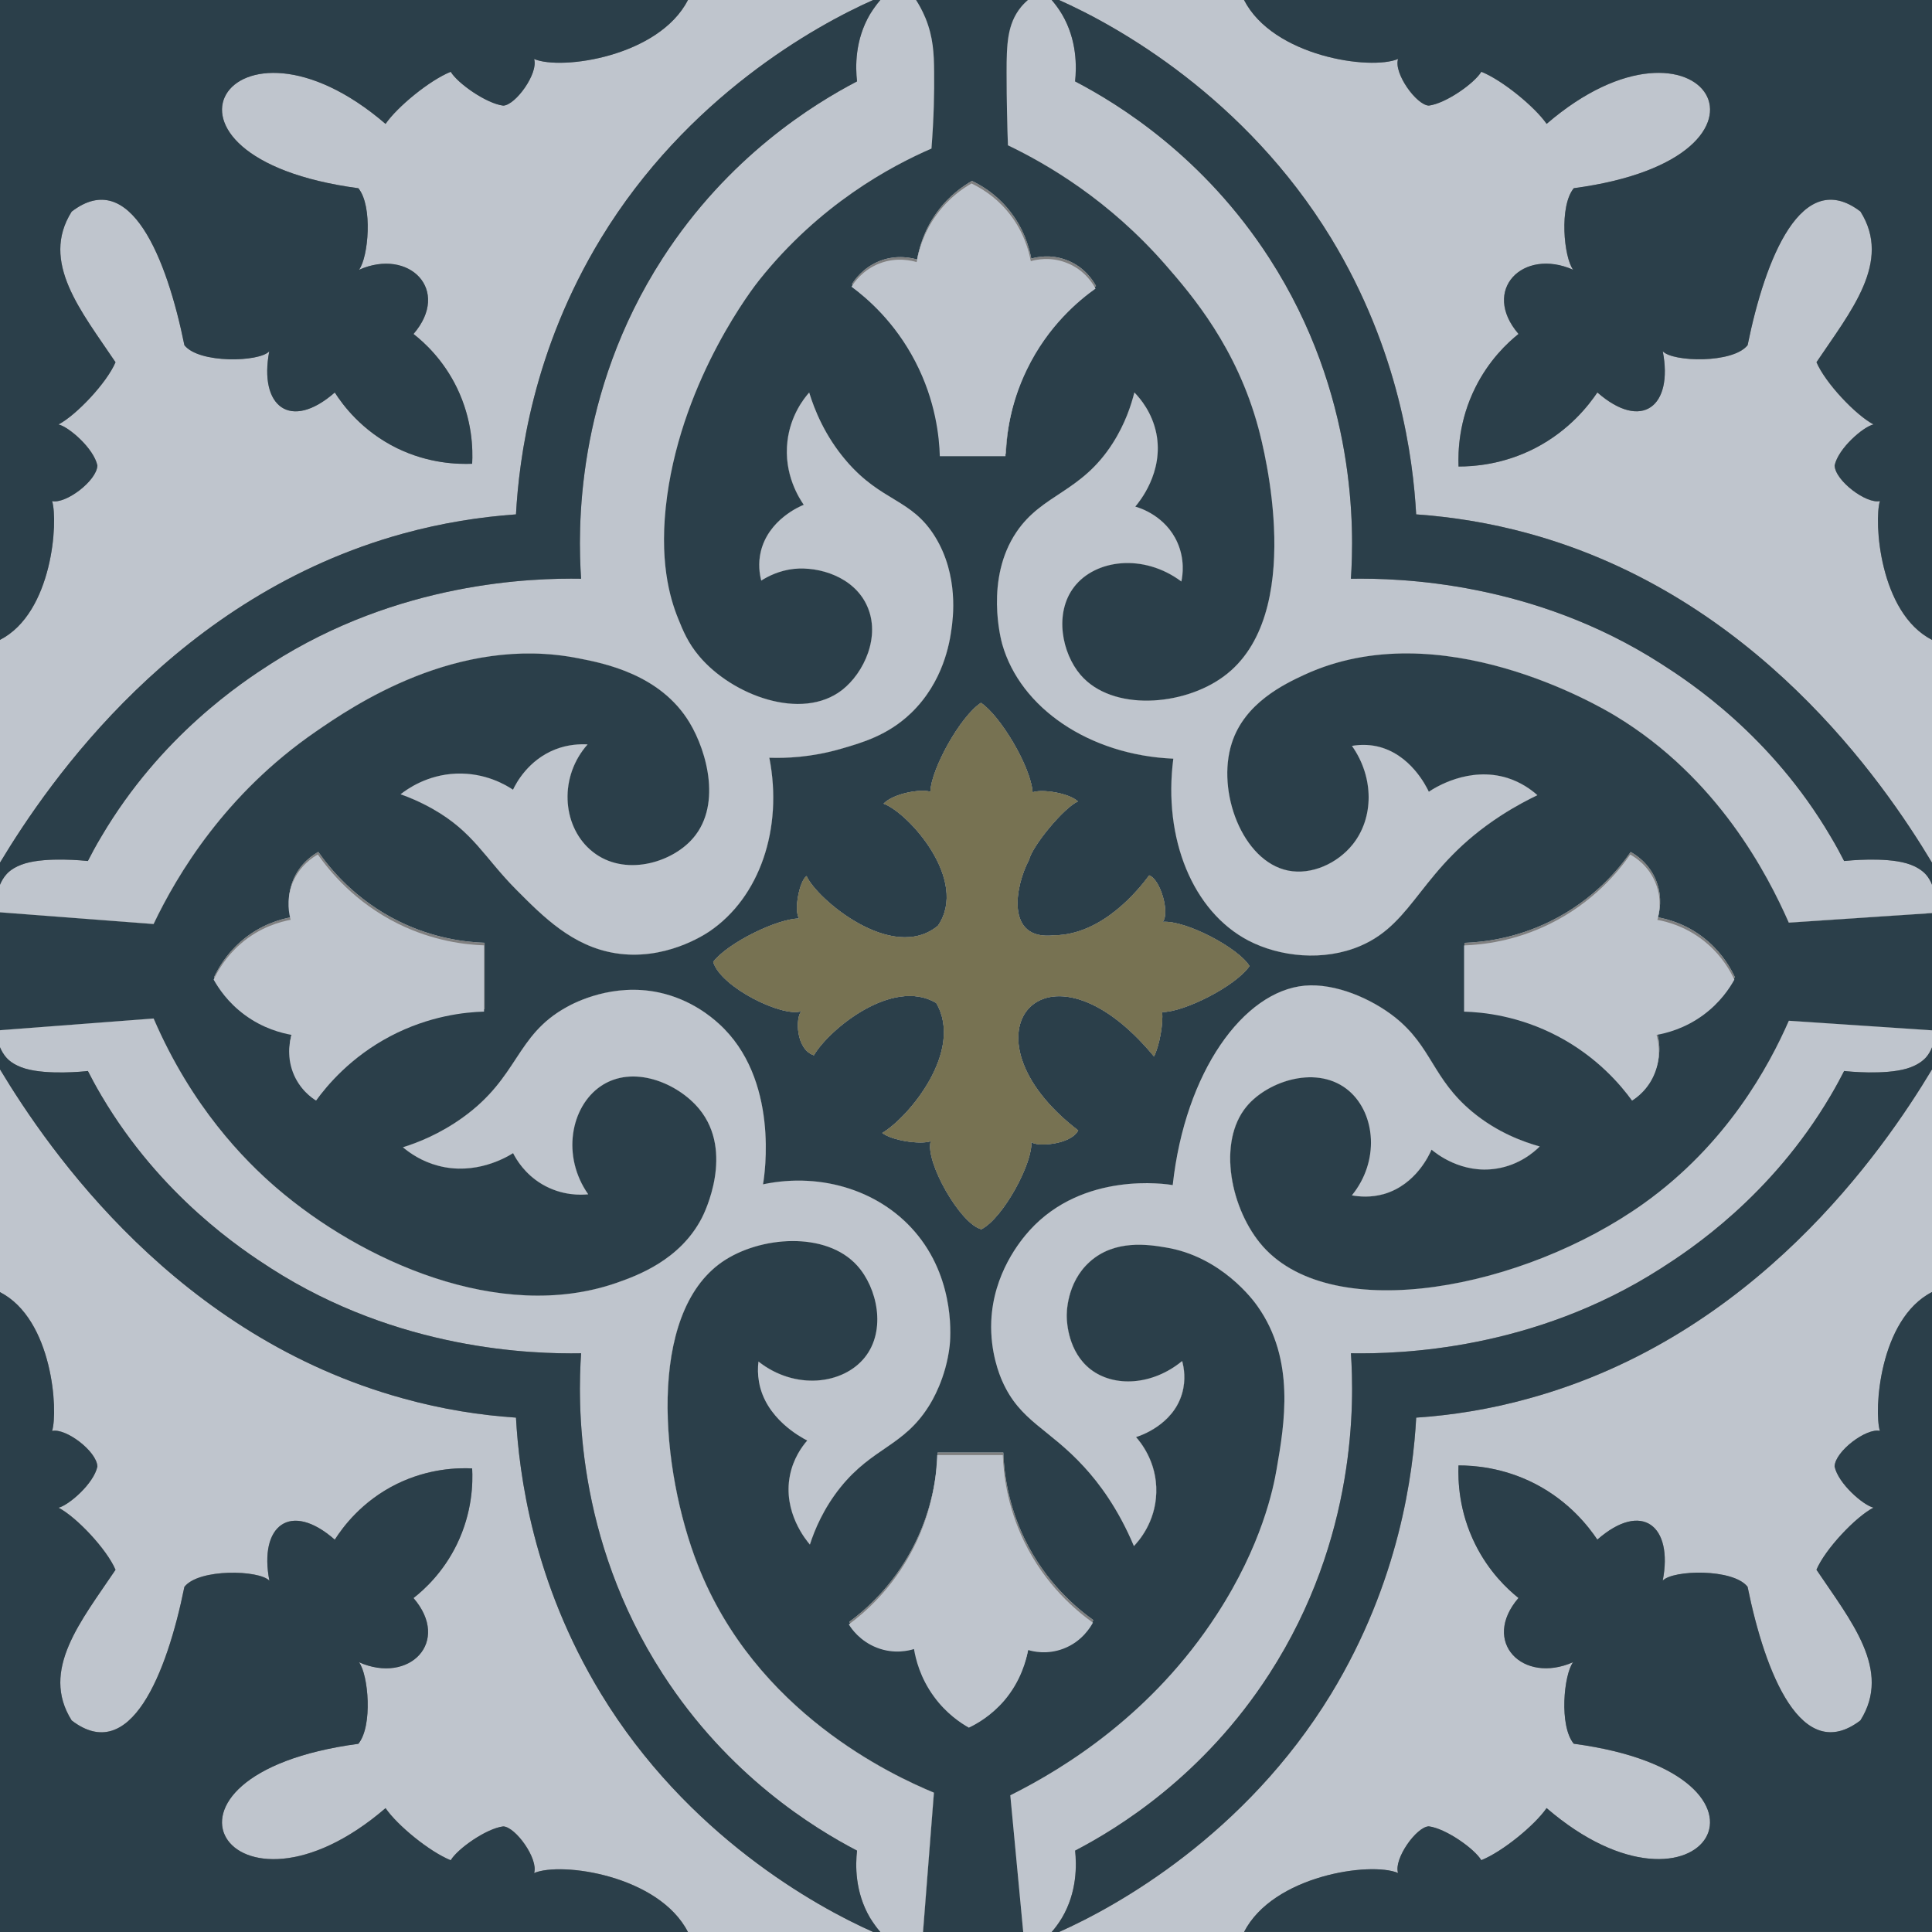 <?xml version="1.0" encoding="UTF-8"?>
<svg id="Camada_1" xmlns="http://www.w3.org/2000/svg" version="1.1" viewBox="0 0 566.93 566.93">
  <rect x="0" y="0" width="566.93" height="566.93" fill="#808080" stroke="none"/>
  <!-- Generator: Adobe Illustrator 29.7.1, SVG Export Plug-In . SVG Version: 2.1.1 Build 8)  -->
  <defs>
    <style>
      .st0 {
        fill: #fff;
      }

      .st0, .st1 {
        fill-rule: evenodd;
      }

      .st1, .st2 {
        fill: #bfc5cd;
      }

      .st3 {
        fill: #777252;
      }

      .st4 {
        fill: #37a836;
      }

      .st5 {
        fill: #2b3f4a;
      }
    </style>
  </defs>
  <g>
    <path class="st1" d="M256.22,0c-17,7.54-54.65,28.5-79.83,69.86-20.09,32.99-24.08,64.74-24.98,81.08-10.44.74-21.58,2.46-33.11,5.63C52.03,174.79,14.47,229.09,0,253.13v-65.36c15.52-7.97,17.08-34.95,15.29-40.74,3.95.94,13.13-5.94,13.29-10.44-1.09-5.08-8.44-11.38-11.41-12.04,5.24-2.74,14.19-12.24,16.73-18.26-10.05-14.97-22.2-29.44-12.86-44.21,17.2-13.21,27.91,13.76,33.07,39.21,4.26,5.43,22.01,4.96,24.9,1.8-3.09,16.15,6.18,23.5,19.23,12.08,2.23,3.48,7.82,11.22,18.26,16.34,9.38,4.57,17.94,4.73,22.05,4.57.23-4.18.12-12.86-4.5-22.36-3.99-8.17-9.5-13.21-12.71-15.72,11.1-12.86-1.25-25.37-15.99-18.84,2.74-3.64,4.1-18.69-.19-23.93-68.65-9.19-37.49-57.98,7.98-18.88,3.44-5,12.9-12.78,19.12-15.29,1.99,3.36,10.4,9.3,15.4,9.93,3.64-.12,10.4-9.54,9.07-13.68C164.74,20.72,193.35,16.61,201.88,0h54.34Z"/>
    <path class="st1" d="M566.93,187.76v65.36c-14.43-24.04-51.99-78.34-118.29-96.56-11.53-3.17-22.64-4.89-33.07-5.63-.9-16.34-4.93-48.08-24.98-81.08C365.36,28.5,327.76,7.54,310.75,0h54.3c8.52,16.61,37.14,20.72,45.19,17.32-1.37,4.14,5.39,13.57,9.03,13.68,5-.63,13.41-6.57,15.4-9.93,6.22,2.5,15.68,10.28,19.16,15.29,45.42-39.09,76.58,9.7,7.97,18.88-4.34,5.24-2.93,20.29-.19,23.93-14.78-6.53-27.09,5.98-16.03,18.84-3.28,2.62-8.68,7.7-12.67,15.72-4.89,9.81-5.08,18.8-4.93,23.18,4.38,0,13.06-.55,22.48-5.39,10.13-5.24,15.79-12.71,18.26-16.34,13.06,11.42,22.32,4.07,19.19-12.08,2.93,3.17,20.64,3.64,24.9-1.8,5.16-25.45,15.87-52.42,33.11-39.21,9.3,14.78-2.86,29.24-12.9,44.21,2.54,6.02,11.49,15.52,16.73,18.26-2.97.66-10.32,6.96-11.41,12.04.16,4.5,9.38,11.38,13.29,10.44-1.76,5.79-.23,32.76,15.28,40.74Z"/>
    <path class="st1" d="M566.93,313.8v65.36c-15.52,7.97-17.04,34.95-15.28,40.74-3.91-.94-13.14,5.94-13.29,10.44,1.1,5.08,8.44,11.38,11.41,12.08-5.24,2.7-14.19,12.2-16.73,18.22,10.05,14.97,22.21,29.44,12.9,44.21-17.24,13.21-27.95-13.76-33.11-39.21-4.26-5.43-21.97-4.96-24.9-1.8,3.13-16.15-6.14-23.5-19.19-12.04-2.46-3.67-8.13-11.14-18.26-16.38-9.42-4.85-18.1-5.39-22.48-5.39-.15,4.38.04,13.37,4.93,23.18,3.99,8.01,9.38,13.1,12.67,15.72-11.06,12.86,1.25,25.37,16.03,18.84-2.74,3.64-4.14,18.69.19,23.93,68.61,9.19,37.45,57.98-7.97,18.88-3.48,5.04-12.94,12.78-19.16,15.29-1.99-3.36-10.4-9.3-15.4-9.93-3.63.12-10.36,9.58-9.03,13.68-8.06-3.4-36.67.7-45.19,17.32h-54.3c17.01-7.54,54.61-28.5,79.83-69.86,20.05-32.99,24.08-64.74,24.98-81.08,10.44-.7,21.54-2.42,33.07-5.63,66.3-18.22,103.87-72.52,118.29-96.56Z"/>
    <path class="st1" d="M256.22,566.93h-54.34c-8.52-16.61-37.14-20.72-45.15-17.32,1.33-4.1-5.43-13.57-9.07-13.68-5,.63-13.41,6.57-15.4,9.93-6.22-2.5-15.68-10.24-19.12-15.29-45.47,39.09-76.62-9.7-7.98-18.88,4.3-5.24,2.93-20.29.19-23.93,14.74,6.53,27.09-5.98,15.99-18.84,3.21-2.5,8.72-7.54,12.71-15.72,4.61-9.5,4.73-18.18,4.5-22.32-4.11-.2-12.67-.04-22.05,4.53-10.44,5.12-16.03,12.9-18.26,16.38-13.06-11.45-22.32-4.1-19.19,12.04-2.93-3.17-20.68-3.64-24.94,1.8-5.16,25.45-15.87,52.42-33.07,39.21-9.34-14.78,2.82-29.24,12.86-44.21-2.54-6.02-11.49-15.52-16.73-18.22,2.97-.7,10.32-7,11.41-12.08-.16-4.5-9.34-11.38-13.29-10.44C17.08,414.11,15.52,387.14,0,379.16v-65.36c14.47,24.04,52.03,78.34,118.3,96.56,11.53,3.21,22.67,4.93,33.11,5.63.9,16.34,4.89,48.08,24.98,81.08,25.18,41.36,62.82,62.31,79.83,69.86Z"/>
  </g>
  <g>
    <path class="st1" d="M231.78,432.96c.98-4.93,3.48-8.41,5.08-10.24-1.99-1.02-12.28-6.53-14.15-17.16-.39-2.15-.39-4.18-.16-6.02,10.71,8.44,24.78,6.8,31.2-1.21,6.41-8.01,3.64-20.45-2.23-26.94-9.15-10.16-28.58-8.68-39.6-1.09-22.17,15.32-18.14,60.99-7.15,88.98,16.93,43.24,57.15,61.73,69.27,66.77l-3.2,40.89h-12.51c-1.02-1.17-2.03-2.58-3.01-4.14-4.5-7.62-4.3-15.6-3.83-19.74-12.67-6.61-37.72-21.93-57.04-51.88-25.8-39.95-24.86-80.26-23.93-94.06-14.31.23-53.48-.86-91.01-24.94-8.4-5.39-32.29-21.07-49.73-50.63-1.76-2.97-3.09-5.51-3.99-7.27-1.17.16-11.84,1.21-18.37-.7-3.48-1.02-5.08-2.7-5.43-3.09C.94,309.34.35,308.13,0,307.31v-5l45.08-3.44c11.18,25.92,26.54,41.52,36.08,49.73,24.82,21.34,65.44,39.72,99.69,27.87,6.14-2.15,18.69-6.69,25.1-19.08.74-1.41,9.62-19.35-.78-31.98-6.29-7.62-19.47-13.14-28.93-6.65-8.8,6.06-11.49,20.52-3.63,31.7-1.99.2-7.62.51-13.49-2.93-5.16-3.05-7.62-7.31-8.56-9.15-2.03,1.29-11.1,6.57-21.93,3.71-4.81-1.25-8.29-3.67-10.4-5.43,4.3-1.33,10.79-3.87,17.55-8.72,16.5-11.85,15.4-24,30.34-32.33,2.62-1.49,13.76-7.23,27.21-4.38,9.5,2.03,15.6,7.35,17.55,9.11,17.94,16.15,13.49,44.57,13.02,47.19,17.44-3.67,35.11,2.07,45.47,15.01,11.14,13.88,9.5,30.65,9.3,32.41-1.1,9.46-5.12,16.11-6.14,17.71-7.47,11.85-16.46,12.04-25.92,23.81-4.92,6.14-7.54,12.39-8.95,16.77-1.02-1.17-8.01-9.5-5.86-20.29Z"/>
    <path class="st1" d="M566.93,302.31v5c-.31.82-.9,2.03-1.95,3.17-.39.39-1.99,2.07-5.47,3.09-6.53,1.92-17.2.86-18.37.7-.9,1.76-2.23,4.3-3.99,7.27-17.4,29.55-41.28,45.23-49.73,50.63-37.49,24.08-76.7,25.18-91.01,24.94.94,13.8,1.87,54.11-23.93,94.06-19.31,29.95-44.33,45.27-57,51.88.43,4.14.63,12.12-3.87,19.74-.94,1.56-1.99,2.97-3.01,4.14h-8.37l-3.79-40.11c16.38-8.17,41.83-24.12,60.59-53.05,13.25-20.37,16.61-37.1,17.55-42.61,2.31-13.29,5.55-32.13-5.59-47.85-1.13-1.64-10.63-14.66-27.09-17.28-4.89-.82-14.78-2.38-22.13,4.22-6.92,6.18-6.8,15.32-6.76,16.26.04,1.49.39,10.16,6.96,15.29,6.96,5.39,18.22,4.73,26.9-2.42.55,1.99,1.13,5.47,0,9.46-2.66,9.42-12.63,12.59-13.53,12.86,1.1,1.25,6.22,7.19,5.94,16.3-.23,8.84-5.36,14.43-6.57,15.68-4.65-11.06-10.24-18.45-14.54-23.14-10.48-11.49-18.88-13.41-24.12-25.33-.7-1.6-3.56-8.37-3.2-17.47.59-14.07,8.52-23.65,11.26-26.7,15.79-17.4,40.11-13.6,41.99-13.29,3.64-33.27,20.76-56.88,38.74-58.52,8.95-.78,19.47,3.75,26.47,9.27,10.87,8.64,10.95,17.98,22.71,27.76,7.31,6.06,14.93,8.8,19.78,10.16-1.6,1.6-5.94,5.43-12.63,6.49-10.32,1.68-17.9-4.53-19.12-5.55-.63,1.45-4.57,10.28-13.96,13.02-3.87,1.09-7.27.78-9.42.39,8.17-10.01,6.96-23.81-.74-30.57-9.15-7.97-23.85-3.05-30.1,4.42-8.8,10.52-4.73,30.49,4.77,41.17,20.76,23.26,76.54,12.43,111.65-12.59,24.47-17.44,36.83-40.38,42.65-53.67l42.03,2.81Z"/>
    <path class="st1" d="M566.93,259.62v8.29l-42.03,2.81c-6.18-14-20.76-42.46-50.9-60.67-4.85-2.93-51.49-30.34-91.16-12.08-6.02,2.78-17.63,8.33-21.38,20.09-4.57,14.19,3.13,34.71,16.54,37.41,6.88,1.37,14.46-2.11,18.92-7.66,6.22-7.74,6.37-19.62-.2-28.93,1.99-.35,4.54-.47,7.31.12,9.85,2.19,14.5,11.77,15.25,13.33,1.68-1.13,11.73-7.58,23.1-4.03,3.91,1.25,6.84,3.32,8.76,5.04-2.42,1.17-6.3,3.13-10.75,6.02-23.65,15.36-25.1,31.35-41.24,38.23-10.71,4.57-23.61,3.24-32.92-1.64-16.15-8.52-24.98-29.75-21.93-53.32-24.67-1.06-44.88-14.89-50.2-33.58-.35-1.25-5.16-19.08,4.14-32.88,7.62-11.34,18.96-11.53,28.26-26.08,3.71-5.79,5.47-11.34,6.37-14.93,1.76,1.8,5.2,5.86,6.45,12.04,2.27,11.49-5.2,20.29-6.18,21.46,1.17.31,8.87,2.66,12.35,10.52,2.23,5,1.57,9.66,1.17,11.45-11.18-8.33-25.29-6.45-31.47,1.6-5.9,7.66-3.6,19.43,1.92,25.84,9.27,10.75,30.1,9.15,41.91.47,24.51-17.9,11.84-67.04,10.24-72.95-6.33-23.53-19.43-38.9-27.09-47.69-16.73-19.23-34.99-29.79-46.4-35.26-.19-5.43-.39-12.71-.39-21.42,0-8.17.16-14.19,4.26-19.19C300.39,1.13,301.14.43,301.64,0h6.96c1.02,1.17,2.07,2.58,3.01,4.14,4.5,7.62,4.3,15.6,3.87,19.74,12.67,6.61,37.69,21.97,57,51.88,25.8,39.95,24.86,80.26,23.93,94.06,14.31-.23,53.52.86,91.01,24.94,8.44,5.39,32.33,21.07,49.73,50.66,1.76,2.93,3.09,5.47,3.99,7.23,1.17-.12,11.85-1.21,18.37.7,3.48,1.02,5.08,2.7,5.47,3.09,1.06,1.13,1.64,2.35,1.95,3.17Z"/>
    <path class="st1" d="M279.16,184.83c-.51,3.67-2.31,15.25-11.81,24.39-6.8,6.53-14.23,8.68-20.88,10.59-8.48,2.42-15.83,2.7-20.72,2.54,4.07,20.8-2.85,40.97-17.55,50.94-1.68,1.13-13.29,8.72-27.64,6.41-12.59-2.03-21.15-10.67-29.09-18.65-9.38-9.46-12.55-16.89-24.43-23.65-3.87-2.19-7.27-3.56-9.5-4.34,1.91-1.49,7.74-5.71,16.34-6.06,8.52-.31,14.62,3.36,16.65,4.73.9-1.92,4.46-8.68,12.35-11.81,3.83-1.52,7.35-1.6,9.54-1.49-8.37,9.42-7.51,23.46.62,30.77,8.95,8.09,22.79,4.53,29.52-2.38,9.54-9.73,4.92-26.27-.23-34.79-8.52-14.15-25.02-17.4-32.68-18.88-35.5-7-66.23,14.11-77.01,21.54-26.54,18.26-40.66,41.95-47.58,56.45L0,267.71v-8.09c.35-.82.94-2.03,1.99-3.17.35-.39,1.95-2.07,5.43-3.09,6.53-1.92,17.2-.82,18.37-.7.9-1.76,2.23-4.3,3.99-7.23,17.44-29.59,41.32-45.27,49.73-50.66,37.53-24.08,76.7-25.18,91.01-24.94-.94-13.8-1.88-54.11,23.93-94.06,19.31-29.91,44.37-45.27,57.04-51.88-.47-4.14-.66-12.12,3.83-19.74C256.3,2.58,257.31,1.17,258.33,0h10.48c.78,1.21,1.84,3.05,2.81,5.39,2.23,5.55,2.46,10.32,2.5,15.68.08,6.02-.08,13.6-.78,22.52-11.96,5.2-32.76,16.34-50.47,38.51-1.53,1.88-22.28,28.46-27.09,63.41-2.58,18.8.82,30.06,3.21,35.97,1.41,3.52,2.93,7.23,6.22,11.1,9.65,11.45,30.02,19.12,41.91,9.89,6.41-5,11.45-15.79,7.27-24.79-3.83-8.37-13.88-11.49-21.38-10.75-4.34.47-7.66,2.19-9.62,3.44-.51-1.99-.94-5-.16-8.4,2.19-9.42,11.45-13.37,12.63-13.84-1.21-1.76-5.98-8.95-4.77-18.76.9-7.43,4.73-12.35,6.37-14.19,1.52,4.96,4.57,12.71,10.91,20.09,10.36,12.08,19.08,10.95,26.04,22.24,7.04,11.42,5.24,24.12,4.77,27.33Z"/>
  </g>
  <path class="st0" d="M524.9,270.72c-6.18-14-20.76-42.46-50.9-60.67-4.85-2.93-51.49-30.34-91.16-12.08-6.02,2.78-17.63,8.33-21.38,20.09-4.57,14.19,3.13,34.71,16.54,37.41,6.88,1.37,14.46-2.11,18.92-7.66,6.22-7.74,6.37-19.62-.2-28.93,1.99-.35,4.54-.47,7.31.12,9.85,2.19,14.5,11.77,15.25,13.33,1.68-1.13,11.73-7.58,23.1-4.03,3.91,1.25,6.84,3.32,8.76,5.04-2.42,1.17-6.3,3.13-10.75,6.02-23.65,15.36-25.1,31.35-41.24,38.23-10.71,4.57-23.61,3.24-32.92-1.64-16.15-8.52-24.98-29.75-21.93-53.32-24.67-1.06-44.88-14.89-50.2-33.58-.35-1.25-5.16-19.08,4.14-32.88,7.62-11.34,18.96-11.53,28.26-26.08,3.71-5.79,5.47-11.34,6.37-14.93,1.76,1.8,5.2,5.86,6.45,12.04,2.27,11.49-5.2,20.29-6.18,21.46,1.17.31,8.87,2.66,12.35,10.52,2.23,5,1.57,9.66,1.17,11.45-11.18-8.33-25.29-6.45-31.47,1.6-5.9,7.66-3.6,19.43,1.92,25.84,9.27,10.75,30.1,9.15,41.91.47,24.51-17.9,11.84-67.04,10.24-72.95-6.33-23.53-19.43-38.9-27.09-47.69-16.73-19.23-34.99-29.79-46.4-35.26-.19-5.43-.39-12.71-.39-21.42,0-8.17.16-14.19,4.26-19.19C300.39,1.13,301.14.43,301.64,0h-32.84c.78,1.21,1.84,3.05,2.81,5.39,2.23,5.55,2.46,10.32,2.5,15.68.08,6.02-.08,13.6-.78,22.52-11.96,5.2-32.76,16.34-50.47,38.51-1.53,1.88-22.28,28.46-27.09,63.41-2.58,18.8.82,30.06,3.21,35.97,1.41,3.52,2.93,7.23,6.22,11.1,9.65,11.45,30.02,19.12,41.91,9.89,6.41-5,11.45-15.79,7.27-24.79-3.83-8.37-13.88-11.49-21.38-10.75-4.34.47-7.66,2.19-9.62,3.44-.51-1.99-.94-5-.16-8.4,2.19-9.42,11.45-13.37,12.63-13.84-1.21-1.76-5.98-8.95-4.77-18.76.9-7.43,4.73-12.35,6.37-14.19,1.52,4.96,4.57,12.71,10.91,20.09,10.36,12.08,19.08,10.95,26.04,22.24,7.04,11.42,5.24,24.12,4.77,27.33-.51,3.67-2.31,15.25-11.81,24.39-6.8,6.53-14.23,8.68-20.88,10.59-8.48,2.42-15.83,2.7-20.72,2.54,4.07,20.8-2.85,40.97-17.55,50.94-1.68,1.13-13.29,8.72-27.64,6.41-12.59-2.03-21.15-10.67-29.09-18.65-9.38-9.46-12.55-16.89-24.43-23.65-3.87-2.19-7.27-3.56-9.5-4.34,1.91-1.49,7.74-5.71,16.34-6.06,8.52-.31,14.62,3.36,16.65,4.73.9-1.92,4.46-8.68,12.35-11.81,3.83-1.52,7.35-1.6,9.54-1.49-8.37,9.42-7.51,23.46.62,30.77,8.95,8.09,22.79,4.53,29.52-2.38,9.54-9.73,4.92-26.27-.23-34.79-8.52-14.15-25.02-17.4-32.68-18.88-35.5-7-66.23,14.11-77.01,21.54-26.54,18.26-40.66,41.95-47.58,56.45L0,267.71v34.6l45.08-3.44c11.18,25.92,26.54,41.52,36.08,49.73,24.82,21.34,65.44,39.72,99.69,27.87,6.14-2.15,18.69-6.69,25.1-19.08.74-1.41,9.62-19.35-.78-31.98-6.29-7.62-19.47-13.14-28.93-6.65-8.8,6.06-11.49,20.52-3.63,31.7-1.99.2-7.62.51-13.49-2.93-5.16-3.05-7.62-7.31-8.56-9.15-2.03,1.29-11.1,6.57-21.93,3.71-4.81-1.25-8.29-3.67-10.4-5.43,4.3-1.33,10.79-3.87,17.55-8.72,16.5-11.85,15.4-24,30.34-32.33,2.62-1.49,13.76-7.23,27.21-4.38,9.5,2.03,15.6,7.35,17.55,9.11,17.94,16.15,13.49,44.57,13.02,47.19,17.44-3.67,35.11,2.07,45.47,15.01,11.14,13.88,9.5,30.65,9.3,32.41-1.1,9.46-5.12,16.11-6.14,17.71-7.47,11.85-16.46,12.04-25.92,23.81-4.92,6.14-7.54,12.39-8.95,16.77-1.02-1.17-8.01-9.5-5.86-20.29.98-4.93,3.48-8.41,5.08-10.24-1.99-1.02-12.28-6.53-14.15-17.16-.39-2.15-.39-4.18-.16-6.02,10.71,8.44,24.78,6.8,31.2-1.21,6.41-8.01,3.64-20.45-2.23-26.94-9.15-10.16-28.58-8.68-39.6-1.09-22.17,15.32-18.14,60.99-7.15,88.98,16.93,43.24,57.15,61.73,69.27,66.77l-3.2,40.89h29.4l-3.79-40.11c16.38-8.17,41.83-24.12,60.59-53.05,13.25-20.37,16.61-37.1,17.55-42.61,2.31-13.29,5.55-32.13-5.59-47.85-1.13-1.64-10.63-14.66-27.09-17.28-4.89-.82-14.78-2.38-22.13,4.22-6.92,6.18-6.8,15.32-6.76,16.26.04,1.49.39,10.16,6.96,15.29,6.96,5.39,18.22,4.73,26.9-2.42.55,1.99,1.13,5.47,0,9.46-2.66,9.42-12.63,12.59-13.53,12.86,1.1,1.25,6.22,7.19,5.94,16.3-.23,8.84-5.36,14.43-6.57,15.68-4.65-11.06-10.24-18.45-14.54-23.14-10.48-11.49-18.88-13.41-24.12-25.33-.7-1.6-3.56-8.37-3.2-17.47.59-14.07,8.52-23.65,11.26-26.7,15.79-17.4,40.11-13.6,41.99-13.29,3.64-33.27,20.76-56.88,38.74-58.52,8.95-.78,19.47,3.75,26.47,9.27,10.87,8.64,10.95,17.98,22.71,27.76,7.31,6.06,14.93,8.8,19.78,10.16-1.6,1.6-5.94,5.43-12.63,6.49-10.32,1.68-17.9-4.53-19.12-5.55-.63,1.45-4.57,10.28-13.96,13.02-3.87,1.09-7.27.78-9.42.39,8.17-10.01,6.96-23.81-.74-30.57-9.15-7.97-23.85-3.05-30.1,4.42-8.8,10.52-4.73,30.49,4.77,41.17,20.76,23.26,76.54,12.43,111.65-12.59,24.47-17.44,36.83-40.38,42.65-53.67l42.03,2.81v-34.4l-42.03,2.81ZM142.18,296.09c-5.55.16-16.07,1.21-27.52,7.23-11.57,6.1-18.49,14.35-21.77,18.88-1.21-.74-4.89-3.28-6.8-8.29-1.95-5.16-.78-9.62-.39-10.99-2.85-.51-8.33-1.84-13.8-5.9-4.93-3.64-7.66-7.82-9.07-10.32,1.21-2.54,3.52-6.68,7.86-10.44,5.75-5.04,11.85-6.57,14.74-7.11-.39-1.41-1.41-5.63.43-10.48,2.07-5.51,6.41-8.05,7.55-8.68,3.36,4.77,10.79,14.03,23.65,20.37,10.28,5.04,19.62,6.1,25.14,6.29v19.43ZM275.92,133.11c-.16-5.63-1.21-16.22-7.19-27.76-6.06-11.69-14.23-18.65-18.73-21.97.74-1.21,3.28-4.93,8.25-6.84,5.08-1.95,9.54-.78,10.87-.39.51-2.89,1.84-8.41,5.86-13.92,3.6-4.96,7.78-7.74,10.24-9.15,2.5,1.21,6.65,3.56,10.36,7.94,4.96,5.79,6.49,11.92,7.04,14.86,1.37-.39,5.59-1.41,10.36.43,5.51,2.07,8.02,6.45,8.64,7.62-4.73,3.36-13.92,10.87-20.17,23.85-5,10.32-6.06,19.78-6.26,25.33h-19.27ZM294.41,426.23c.2,5.55,1.25,14.97,6.22,25.29,6.29,13.02,15.48,20.48,20.21,23.89-.63,1.17-3.17,5.55-8.64,7.62-4.81,1.84-8.99.82-10.36.39-.55,2.93-2.07,9.07-7.04,14.89-3.75,4.34-7.86,6.72-10.36,7.9-2.5-1.41-6.65-4.18-10.24-9.11-4.07-5.55-5.36-11.02-5.86-13.96-1.33.43-5.79,1.6-10.87-.39-4.96-1.92-7.51-5.59-8.25-6.84,4.5-3.32,12.67-10.28,18.73-21.97,5.98-11.53,7.04-22.13,7.19-27.72h19.27ZM341.01,296.95c.39,3.32-.78,9.93-2.38,13.06-31.7-38.35-58.91-6.45-22.24,21.7-2.23,4.3-12.39,4.85-13.76,3.4.47,6.06-8.17,22.28-14.66,25.61-6.18-1.52-16.61-19.9-14.85-25.84-2.86,1.02-11.26-.12-14.23-2.42,7.82-4.65,24.04-24.12,15.83-38.15-12.86-7.62-31.55,7.86-35.89,15.36-5.36-1.76-5.43-11.18-3.67-12.94-5.51,1.88-23.65-7-25.88-14.46,4.18-5.55,18.84-12.74,25.21-12.74-1.6-2.35.08-11.02,2.19-12.47,2.93,6.68,25.22,25.65,38.55,14.58,9.19-13.37-8.68-33.15-15.95-35.81,2.93-3.09,11.26-4.42,13.72-3.48.23-6.69,8.76-22.13,14.85-26.11,5.59,3.67,14.62,18.61,15.17,26.27,2.42-1.02,10.52.08,13.29,2.66-4.1,1.8-13.41,13.06-14.35,17.16-3.99,7.43-7.19,23.77,7.35,22.13,14.27-.12,24.94-13.57,27.91-17.59,3.32,1.17,6.1,11.02,3.99,13.64,6.8-.51,22.28,7.7,25.45,12.98-4.14,5.98-19.35,13.57-25.65,13.49ZM500.04,297.03c-5.51,4.07-10.95,5.39-13.8,5.9.39,1.37,1.53,5.82-.43,10.99-1.88,5-5.55,7.54-6.76,8.29-3.28-4.53-10.2-12.78-21.77-18.88-11.45-6.02-21.97-7.08-27.52-7.23v-19.43c5.51-.2,14.85-1.25,25.1-6.29,12.9-6.33,20.33-15.6,23.65-20.37,1.17.63,5.51,3.17,7.58,8.68,1.84,4.85.82,9.07.39,10.48,2.93.55,9.03,2.07,14.78,7.11,4.3,3.75,6.64,7.9,7.82,10.44-1.37,2.5-4.14,6.69-9.03,10.32Z"/>
  <g>
    <path class="st5" d="M201.88,566.93H0v-187.76c15.52,7.97,17.08,34.95,15.29,40.74,3.95-.94,13.13,5.94,13.29,10.44-1.09,5.08-8.44,11.38-11.41,12.08,5.24,2.7,14.19,12.2,16.73,18.22-10.05,14.97-22.2,29.44-12.86,44.21,17.2,13.21,27.91-13.76,33.07-39.21,4.26-5.43,22.01-4.96,24.94-1.8-3.13-16.15,6.14-23.5,19.19-12.04,2.23-3.48,7.82-11.26,18.26-16.38,9.38-4.57,17.94-4.73,22.05-4.53.23,4.14.12,12.82-4.5,22.32-3.99,8.17-9.5,13.21-12.71,15.72,11.1,12.86-1.25,25.37-15.99,18.84,2.74,3.64,4.1,18.69-.19,23.93-68.65,9.19-37.49,57.98,7.98,18.88,3.44,5.04,12.9,12.78,19.12,15.29,1.99-3.36,10.4-9.3,15.4-9.93,3.64.12,10.4,9.58,9.07,13.68,8.01-3.4,36.63.7,45.15,17.32Z"/>
    <path class="st5" d="M566.93,379.16v187.76h-201.88c8.52-16.61,37.14-20.72,45.19-17.32-1.33-4.1,5.39-13.57,9.03-13.68,5,.63,13.41,6.57,15.4,9.93,6.22-2.5,15.68-10.24,19.16-15.29,45.42,39.09,76.58-9.7,7.97-18.88-4.34-5.24-2.93-20.29-.19-23.93-14.78,6.53-27.09-5.98-16.03-18.84-3.28-2.62-8.68-7.7-12.67-15.72-4.89-9.81-5.08-18.8-4.93-23.18,4.38,0,13.06.55,22.48,5.39,10.13,5.24,15.79,12.71,18.26,16.38,13.06-11.45,22.32-4.1,19.19,12.04,2.93-3.17,20.64-3.64,24.9,1.8,5.16,25.45,15.87,52.42,33.11,39.21,9.3-14.78-2.86-29.24-12.9-44.21,2.54-6.02,11.49-15.52,16.73-18.22-2.97-.7-10.32-7-11.41-12.08.16-4.5,9.38-11.38,13.29-10.44-1.76-5.79-.23-32.76,15.28-40.74Z"/>
  </g>
  <g>
    <path class="st5" d="M201.88,0c-8.52,16.61-37.14,20.72-45.15,17.32,1.33,4.14-5.43,13.57-9.07,13.68-5-.63-13.41-6.57-15.4-9.93-6.22,2.5-15.68,10.28-19.12,15.29-45.47-39.09-76.62,9.7-7.98,18.88,4.3,5.24,2.93,20.29.19,23.93,14.74-6.53,27.09,5.98,15.99,18.84,3.21,2.5,8.72,7.54,12.71,15.72,4.61,9.5,4.73,18.18,4.5,22.36-4.11.16-12.67,0-22.05-4.57-10.44-5.12-16.03-12.86-18.26-16.34-13.06,11.42-22.32,4.07-19.23-12.08-2.89,3.17-20.64,3.64-24.9-1.8-5.16-25.45-15.87-52.42-33.07-39.21-9.34,14.78,2.82,29.24,12.86,44.21-2.54,6.02-11.49,15.52-16.73,18.26,2.97.66,10.32,6.96,11.41,12.04-.16,4.5-9.34,11.38-13.29,10.44C17.08,152.82,15.52,179.79,0,187.76V0h201.88Z"/>
    <path class="st5" d="M566.93,0v187.76c-15.52-7.97-17.04-34.95-15.28-40.74-3.91.94-13.14-5.94-13.29-10.44,1.1-5.08,8.44-11.38,11.41-12.04-5.24-2.74-14.19-12.24-16.73-18.26,10.05-14.97,22.21-29.44,12.9-44.21-17.24-13.21-27.95,13.76-33.11,39.21-4.26,5.43-21.97,4.96-24.9,1.8,3.13,16.15-6.14,23.5-19.19,12.08-2.46,3.64-8.13,11.1-18.26,16.34-9.42,4.85-18.1,5.39-22.48,5.39-.15-4.38.04-13.37,4.93-23.18,3.99-8.01,9.38-13.1,12.67-15.72-11.06-12.86,1.25-25.37,16.03-18.84-2.74-3.64-4.14-18.69.19-23.93,68.61-9.19,37.45-57.98-7.97-18.88-3.48-5-12.94-12.78-19.16-15.29-1.99,3.36-10.4,9.3-15.4,9.93-3.63-.12-10.4-9.54-9.03-13.68C402.19,20.72,373.57,16.61,365.05,0h201.88Z"/>
  </g>
  <g>
    <path class="st5" d="M255.32,4.14c-4.5,7.62-4.3,15.6-3.83,19.74-12.67,6.61-37.72,21.97-57.04,51.88-25.8,39.95-24.86,80.26-23.93,94.06-14.31-.23-53.48.86-91.01,24.94-8.4,5.39-32.29,21.07-49.73,50.66-1.76,2.93-3.09,5.47-3.99,7.23-1.17-.12-11.84-1.21-18.37.7-3.48,1.02-5.08,2.7-5.43,3.09C.94,257.58.35,258.8,0,259.62v-6.49c14.47-24.04,52.03-78.34,118.3-96.56,11.53-3.17,22.67-4.89,33.11-5.63.9-16.34,4.89-48.08,24.98-81.08C201.56,28.5,239.21,7.54,256.22,0h2.11c-1.02,1.17-2.03,2.58-3.01,4.14Z"/>
    <path class="st5" d="M566.93,253.13v6.49c-.31-.82-.9-2.03-1.95-3.17-.39-.39-1.99-2.07-5.47-3.09-6.53-1.92-17.2-.82-18.37-.7-.9-1.76-2.23-4.3-3.99-7.23-17.4-29.59-41.28-45.27-49.73-50.66-37.49-24.08-76.7-25.18-91.01-24.94.94-13.8,1.87-54.11-23.93-94.06-19.31-29.91-44.33-45.27-57-51.88.43-4.14.63-12.12-3.87-19.74C310.67,2.58,309.62,1.17,308.6,0h2.15c17.01,7.54,54.61,28.5,79.83,69.86,20.05,32.99,24.08,64.74,24.98,81.08,10.44.74,21.54,2.46,33.07,5.63,66.3,18.22,103.87,72.52,118.29,96.56Z"/>
    <path class="st5" d="M258.33,566.93h-2.11c-17-7.54-54.65-28.5-79.83-69.86-20.09-32.99-24.08-64.74-24.98-81.08-10.44-.7-21.58-2.42-33.11-5.63C52.03,392.14,14.47,337.84,0,313.8v-6.49c.35.82.94,2.03,1.99,3.17.35.39,1.95,2.07,5.43,3.09,6.53,1.92,17.2.86,18.37.7.9,1.76,2.23,4.3,3.99,7.27,17.44,29.55,41.32,45.23,49.73,50.63,37.53,24.08,76.7,25.18,91.01,24.94-.94,13.8-1.88,54.11,23.93,94.06,19.31,29.95,44.37,45.27,57.04,51.88-.47,4.14-.66,12.12,3.83,19.74.98,1.56,1.99,2.97,3.01,4.14Z"/>
    <path class="st5" d="M566.93,307.31v6.49c-14.43,24.04-51.99,78.34-118.29,96.56-11.53,3.21-22.64,4.93-33.07,5.63-.9,16.34-4.93,48.08-24.98,81.08-25.22,41.36-62.82,62.31-79.83,69.86h-2.15c1.02-1.17,2.07-2.58,3.01-4.14,4.5-7.62,4.3-15.6,3.87-19.74,12.67-6.61,37.69-21.93,57-51.88,25.8-39.95,24.86-80.26,23.93-94.06,14.31.23,53.52-.86,91.01-24.94,8.44-5.39,32.33-21.07,49.73-50.63,1.76-2.97,3.09-5.51,3.99-7.27,1.17.16,11.85,1.21,18.37-.7,3.48-1.02,5.08-2.7,5.47-3.09,1.06-1.13,1.64-2.35,1.95-3.17Z"/>
  </g>
  <path class="st4" d="M283.46,283.46"/>
  <path class="st5" d="M524.9,270.72c-6.18-14-20.76-42.46-50.9-60.67-4.85-2.93-51.49-30.34-91.16-12.08-6.02,2.78-17.63,8.33-21.38,20.09-4.57,14.19,3.13,34.71,16.54,37.41,6.88,1.37,14.46-2.11,18.92-7.66,6.22-7.74,6.37-19.62-.2-28.93,1.99-.35,4.54-.47,7.31.12,9.85,2.19,14.5,11.77,15.25,13.33,1.68-1.13,11.73-7.58,23.1-4.03,3.91,1.25,6.84,3.32,8.76,5.04-2.42,1.17-6.3,3.13-10.75,6.02-23.65,15.36-25.1,31.35-41.24,38.23-10.71,4.57-23.61,3.24-32.92-1.64-16.15-8.52-24.98-29.75-21.93-53.32-24.67-1.06-44.88-14.89-50.2-33.58-.35-1.25-5.16-19.08,4.14-32.88,7.62-11.34,18.96-11.53,28.26-26.08,3.71-5.79,5.47-11.34,6.37-14.93,1.76,1.8,5.2,5.86,6.45,12.04,2.27,11.49-5.2,20.29-6.18,21.46,1.17.31,8.87,2.66,12.35,10.52,2.23,5,1.57,9.66,1.17,11.45-11.18-8.33-25.29-6.45-31.47,1.6-5.9,7.66-3.6,19.43,1.92,25.84,9.27,10.75,30.1,9.15,41.91.47,24.51-17.9,11.84-67.04,10.24-72.95-6.33-23.53-19.43-38.9-27.09-47.69-16.73-19.23-34.99-29.79-46.4-35.26-.19-5.43-.39-12.71-.39-21.42,0-8.17.16-14.19,4.26-19.19C300.39,1.13,301.14.43,301.64,0h-32.84c.78,1.21,1.84,3.05,2.81,5.39,2.23,5.55,2.46,10.32,2.5,15.68.08,6.02-.08,13.6-.78,22.52-11.96,5.2-32.76,16.34-50.47,38.51-1.53,1.88-22.28,28.46-27.09,63.41-2.58,18.8.82,30.06,3.21,35.97,1.41,3.52,2.93,7.23,6.22,11.1,9.65,11.45,30.02,19.12,41.91,9.89,6.41-5,11.45-15.79,7.27-24.79-3.83-8.37-13.88-11.49-21.38-10.75-4.34.47-7.66,2.19-9.62,3.44-.51-1.99-.94-5-.16-8.4,2.19-9.42,11.45-13.37,12.63-13.84-1.21-1.76-5.98-8.95-4.77-18.76.9-7.43,4.73-12.35,6.37-14.19,1.52,4.96,4.57,12.71,10.91,20.09,10.36,12.08,19.08,10.95,26.04,22.24,7.04,11.42,5.24,24.12,4.77,27.33-.51,3.67-2.31,15.25-11.81,24.39-6.8,6.53-14.23,8.68-20.88,10.59-8.48,2.42-15.83,2.7-20.72,2.54,4.07,20.8-2.85,40.97-17.55,50.94-1.68,1.13-13.29,8.72-27.64,6.41-12.59-2.03-21.15-10.67-29.09-18.65-9.38-9.46-12.55-16.89-24.43-23.65-3.87-2.19-7.27-3.56-9.5-4.34,1.91-1.49,7.74-5.71,16.34-6.06,8.52-.31,14.62,3.36,16.65,4.73.9-1.92,4.46-8.68,12.35-11.81,3.83-1.52,7.35-1.6,9.54-1.49-8.37,9.42-7.51,23.46.62,30.77,8.95,8.09,22.79,4.53,29.52-2.38,9.54-9.73,4.92-26.27-.23-34.79-8.52-14.15-25.02-17.4-32.68-18.88-35.5-7-66.23,14.11-77.01,21.54-26.54,18.26-40.66,41.95-47.58,56.45L0,267.71v34.6l45.08-3.44c11.18,25.92,26.54,41.52,36.08,49.73,24.82,21.34,65.44,39.72,99.69,27.87,6.14-2.15,18.69-6.69,25.1-19.08.74-1.41,9.62-19.35-.78-31.98-6.29-7.62-19.47-13.14-28.93-6.65-8.8,6.06-11.49,20.52-3.63,31.7-1.99.2-7.62.51-13.49-2.93-5.16-3.05-7.62-7.31-8.56-9.15-2.03,1.29-11.1,6.57-21.93,3.71-4.81-1.25-8.29-3.67-10.4-5.43,4.3-1.33,10.79-3.87,17.55-8.72,16.5-11.85,15.4-24,30.34-32.33,2.62-1.49,13.76-7.23,27.21-4.38,9.5,2.03,15.6,7.35,17.55,9.11,17.94,16.15,13.49,44.57,13.02,47.19,17.44-3.67,35.11,2.07,45.47,15.01,11.14,13.88,9.5,30.65,9.3,32.41-1.1,9.46-5.12,16.11-6.14,17.71-7.47,11.85-16.46,12.04-25.92,23.81-4.92,6.14-7.54,12.39-8.95,16.77-1.02-1.17-8.01-9.5-5.86-20.29.98-4.93,3.48-8.41,5.08-10.24-1.99-1.02-12.28-6.53-14.15-17.16-.39-2.15-.39-4.18-.16-6.02,10.71,8.44,24.78,6.8,31.2-1.21,6.41-8.01,3.64-20.45-2.23-26.94-9.15-10.16-28.58-8.68-39.6-1.09-22.17,15.32-18.14,60.99-7.15,88.98,16.93,43.24,57.15,61.73,69.27,66.77l-3.2,40.89h29.4l-3.79-40.11c16.38-8.17,41.83-24.12,60.59-53.05,13.25-20.37,16.61-37.1,17.55-42.61,2.31-13.29,5.55-32.13-5.59-47.85-1.13-1.64-10.63-14.66-27.09-17.28-4.89-.82-14.78-2.38-22.13,4.22-6.92,6.18-6.8,15.32-6.76,16.26.04,1.49.39,10.16,6.96,15.29,6.96,5.39,18.22,4.73,26.9-2.42.55,1.99,1.13,5.47,0,9.46-2.66,9.42-12.63,12.59-13.53,12.86,1.1,1.25,6.22,7.19,5.94,16.3-.23,8.84-5.36,14.43-6.57,15.68-4.65-11.06-10.24-18.45-14.54-23.14-10.48-11.49-18.88-13.41-24.12-25.33-.7-1.6-3.56-8.37-3.2-17.47.59-14.07,8.52-23.65,11.26-26.7,15.79-17.4,40.11-13.6,41.99-13.29,3.64-33.27,20.76-56.88,38.74-58.52,8.95-.78,19.47,3.75,26.47,9.27,10.87,8.64,10.95,17.98,22.71,27.76,7.31,6.06,14.93,8.8,19.78,10.16-1.6,1.6-5.94,5.43-12.63,6.49-10.32,1.68-17.9-4.53-19.12-5.55-.63,1.45-4.57,10.28-13.96,13.02-3.87,1.09-7.27.78-9.42.39,8.17-10.01,6.96-23.81-.74-30.57-9.15-7.97-23.85-3.05-30.1,4.42-8.8,10.52-4.73,30.49,4.77,41.17,20.76,23.26,76.54,12.43,111.65-12.59,24.47-17.44,36.83-40.38,42.65-53.67l42.03,2.81v-34.4l-42.03,2.81ZM142.18,296.09c-5.55.16-16.07,1.21-27.52,7.23-11.57,6.1-18.49,14.35-21.77,18.88-1.21-.74-4.89-3.28-6.8-8.29-1.95-5.16-.78-9.62-.39-10.99-2.85-.51-8.33-1.84-13.8-5.9-4.93-3.64-7.66-7.82-9.07-10.32,1.21-2.54,3.52-6.68,7.86-10.44,5.75-5.04,11.85-6.57,14.74-7.11-.39-1.41-1.41-5.63.43-10.48,2.07-5.51,6.41-8.05,7.55-8.68,3.36,4.77,10.79,14.03,23.65,20.37,10.28,5.04,19.62,6.1,25.14,6.29v19.43ZM275.92,133.11c-.16-5.63-1.21-16.22-7.19-27.76-6.06-11.69-14.23-18.65-18.73-21.97.74-1.21,3.28-4.93,8.25-6.84,5.08-1.95,9.54-.78,10.87-.39.51-2.89,1.84-8.41,5.86-13.92,3.6-4.96,7.78-7.74,10.24-9.15,2.5,1.21,6.65,3.56,10.36,7.94,4.96,5.79,6.49,11.92,7.04,14.86,1.37-.39,5.59-1.41,10.36.43,5.51,2.07,8.02,6.45,8.64,7.62-4.73,3.36-13.92,10.87-20.17,23.85-5,10.32-6.06,19.78-6.26,25.33h-19.27ZM294.41,426.23c.2,5.55,1.25,14.97,6.22,25.29,6.29,13.02,15.48,20.48,20.21,23.89-.63,1.17-3.17,5.55-8.64,7.62-4.81,1.84-8.99.82-10.36.39-.55,2.93-2.07,9.07-7.04,14.89-3.75,4.34-7.86,6.72-10.36,7.9-2.5-1.41-6.65-4.18-10.24-9.11-4.07-5.55-5.36-11.02-5.86-13.96-1.33.43-5.79,1.6-10.87-.39-4.96-1.92-7.51-5.59-8.25-6.84,4.5-3.32,12.67-10.28,18.73-21.97,5.98-11.53,7.04-22.13,7.19-27.72h19.27ZM341.01,296.95c.39,3.32-.78,9.93-2.38,13.06-31.7-38.35-58.91-6.45-22.24,21.7-2.23,4.3-12.39,4.85-13.76,3.4.47,6.06-8.17,22.28-14.66,25.61-6.18-1.52-16.61-19.9-14.85-25.84-2.86,1.02-11.26-.12-14.23-2.42,7.82-4.65,24.04-24.12,15.83-38.15-12.86-7.62-31.55,7.86-35.89,15.36-5.36-1.76-5.43-11.18-3.67-12.94-5.51,1.88-23.65-7-25.88-14.46,4.18-5.55,18.84-12.74,25.21-12.74-1.6-2.35.08-11.02,2.19-12.47,2.93,6.68,25.22,25.65,38.55,14.58,9.19-13.37-8.68-33.15-15.95-35.81,2.93-3.09,11.26-4.42,13.72-3.48.23-6.69,8.76-22.13,14.85-26.11,5.59,3.67,14.62,18.61,15.17,26.27,2.42-1.02,10.52.08,13.29,2.66-4.1,1.8-13.41,13.06-14.35,17.16-3.99,7.43-7.19,23.77,7.35,22.13,14.27-.12,24.94-13.57,27.91-17.59,3.32,1.17,6.1,11.02,3.99,13.64,6.8-.51,22.28,7.7,25.45,12.98-4.14,5.98-19.35,13.57-25.65,13.49ZM500.04,297.03c-5.51,4.07-10.95,5.39-13.8,5.9.39,1.37,1.53,5.82-.43,10.99-1.88,5-5.55,7.54-6.76,8.29-3.28-4.53-10.2-12.78-21.77-18.88-11.45-6.02-21.97-7.08-27.52-7.23v-19.43c5.51-.2,14.85-1.25,25.1-6.29,12.9-6.33,20.33-15.6,23.65-20.37,1.17.63,5.51,3.17,7.58,8.68,1.84,4.85.82,9.07.39,10.48,2.93.55,9.03,2.07,14.78,7.11,4.3,3.75,6.64,7.9,7.82,10.44-1.37,2.5-4.14,6.69-9.03,10.32Z"/>
  <path class="st3" d="M341.01,296.95c.39,3.32-.78,9.93-2.38,13.06-31.7-38.35-58.91-6.45-22.24,21.7-2.23,4.3-12.39,4.85-13.76,3.4.47,6.06-8.17,22.28-14.66,25.61-6.18-1.52-16.61-19.9-14.85-25.84-2.86,1.02-11.26-.12-14.23-2.42,7.82-4.65,24.04-24.12,15.83-38.15-12.86-7.62-31.55,7.86-35.89,15.36-5.36-1.76-5.43-11.18-3.67-12.94-5.51,1.88-23.65-7-25.88-14.46,4.18-5.55,18.84-12.74,25.21-12.74-1.6-2.35.08-11.02,2.19-12.47,2.93,6.68,25.22,25.65,38.55,14.58,9.19-13.37-8.68-33.15-15.95-35.81,2.93-3.09,11.26-4.42,13.72-3.48.23-6.69,8.76-22.13,14.85-26.11,5.59,3.67,14.62,18.61,15.17,26.27,2.42-1.02,10.52.08,13.29,2.66-4.1,1.8-13.41,13.06-14.35,17.16-3.99,7.43-7.19,23.77,7.35,22.13,14.27-.12,24.94-13.57,27.91-17.59,3.32,1.17,6.1,11.02,3.99,13.64,6.8-.51,22.28,7.7,25.45,12.98-4.14,5.98-19.35,13.57-25.65,13.49Z"/>
  <g>
    <path class="st2" d="M142.04,277.42v19.43c-5.55.16-16.07,1.21-27.52,7.23-11.57,6.1-18.49,14.35-21.77,18.88-1.21-.74-4.89-3.28-6.8-8.29-1.95-5.16-.78-9.62-.39-10.99-2.85-.51-8.33-1.84-13.8-5.9-4.93-3.64-7.66-7.82-9.07-10.32,1.21-2.54,3.52-6.68,7.86-10.44,5.75-5.04,11.85-6.57,14.74-7.11-.39-1.41-1.41-5.63.43-10.48,2.07-5.51,6.41-8.05,7.55-8.68,3.36,4.77,10.79,14.03,23.65,20.37,10.28,5.04,19.62,6.1,25.14,6.29Z"/>
    <path class="st2" d="M508.93,287.47c-1.37,2.5-4.14,6.69-9.03,10.32-5.51,4.07-10.95,5.39-13.8,5.9.39,1.37,1.53,5.82-.43,10.99-1.88,5-5.55,7.54-6.76,8.29-3.28-4.53-10.2-12.78-21.77-18.88-11.45-6.02-21.97-7.08-27.52-7.23v-19.43c5.51-.2,14.85-1.25,25.1-6.29,12.9-6.33,20.33-15.6,23.65-20.37,1.17.63,5.51,3.17,7.58,8.68,1.84,4.85.82,9.07.39,10.48,2.93.55,9.03,2.07,14.78,7.11,4.3,3.75,6.64,7.9,7.82,10.44Z"/>
    <path class="st2" d="M321.48,84.69c-4.73,3.36-13.92,10.87-20.17,23.85-5,10.32-6.06,19.78-6.26,25.33h-19.27c-.16-5.63-1.21-16.22-7.19-27.76-6.06-11.69-14.23-18.65-18.73-21.97.74-1.21,3.28-4.93,8.25-6.84,5.08-1.95,9.54-.78,10.87-.39.51-2.89,1.84-8.41,5.86-13.92,3.6-4.96,7.78-7.74,10.24-9.15,2.5,1.21,6.65,3.56,10.36,7.94,4.96,5.79,6.49,11.92,7.04,14.86,1.37-.39,5.59-1.41,10.36.43,5.51,2.07,8.02,6.45,8.64,7.62Z"/>
    <path class="st2" d="M320.7,476.17c-.63,1.17-3.17,5.55-8.64,7.62-4.81,1.84-8.99.82-10.36.39-.55,2.93-2.07,9.07-7.04,14.89-3.75,4.34-7.86,6.72-10.36,7.9-2.5-1.41-6.65-4.18-10.24-9.11-4.07-5.55-5.36-11.02-5.86-13.96-1.33.43-5.79,1.6-10.87-.39-4.96-1.92-7.51-5.59-8.25-6.84,4.5-3.32,12.67-10.28,18.73-21.97,5.98-11.53,7.04-22.13,7.19-27.72h19.27c.2,5.55,1.25,14.97,6.22,25.29,6.29,13.02,15.48,20.48,20.21,23.89Z"/>
  </g>
</svg>